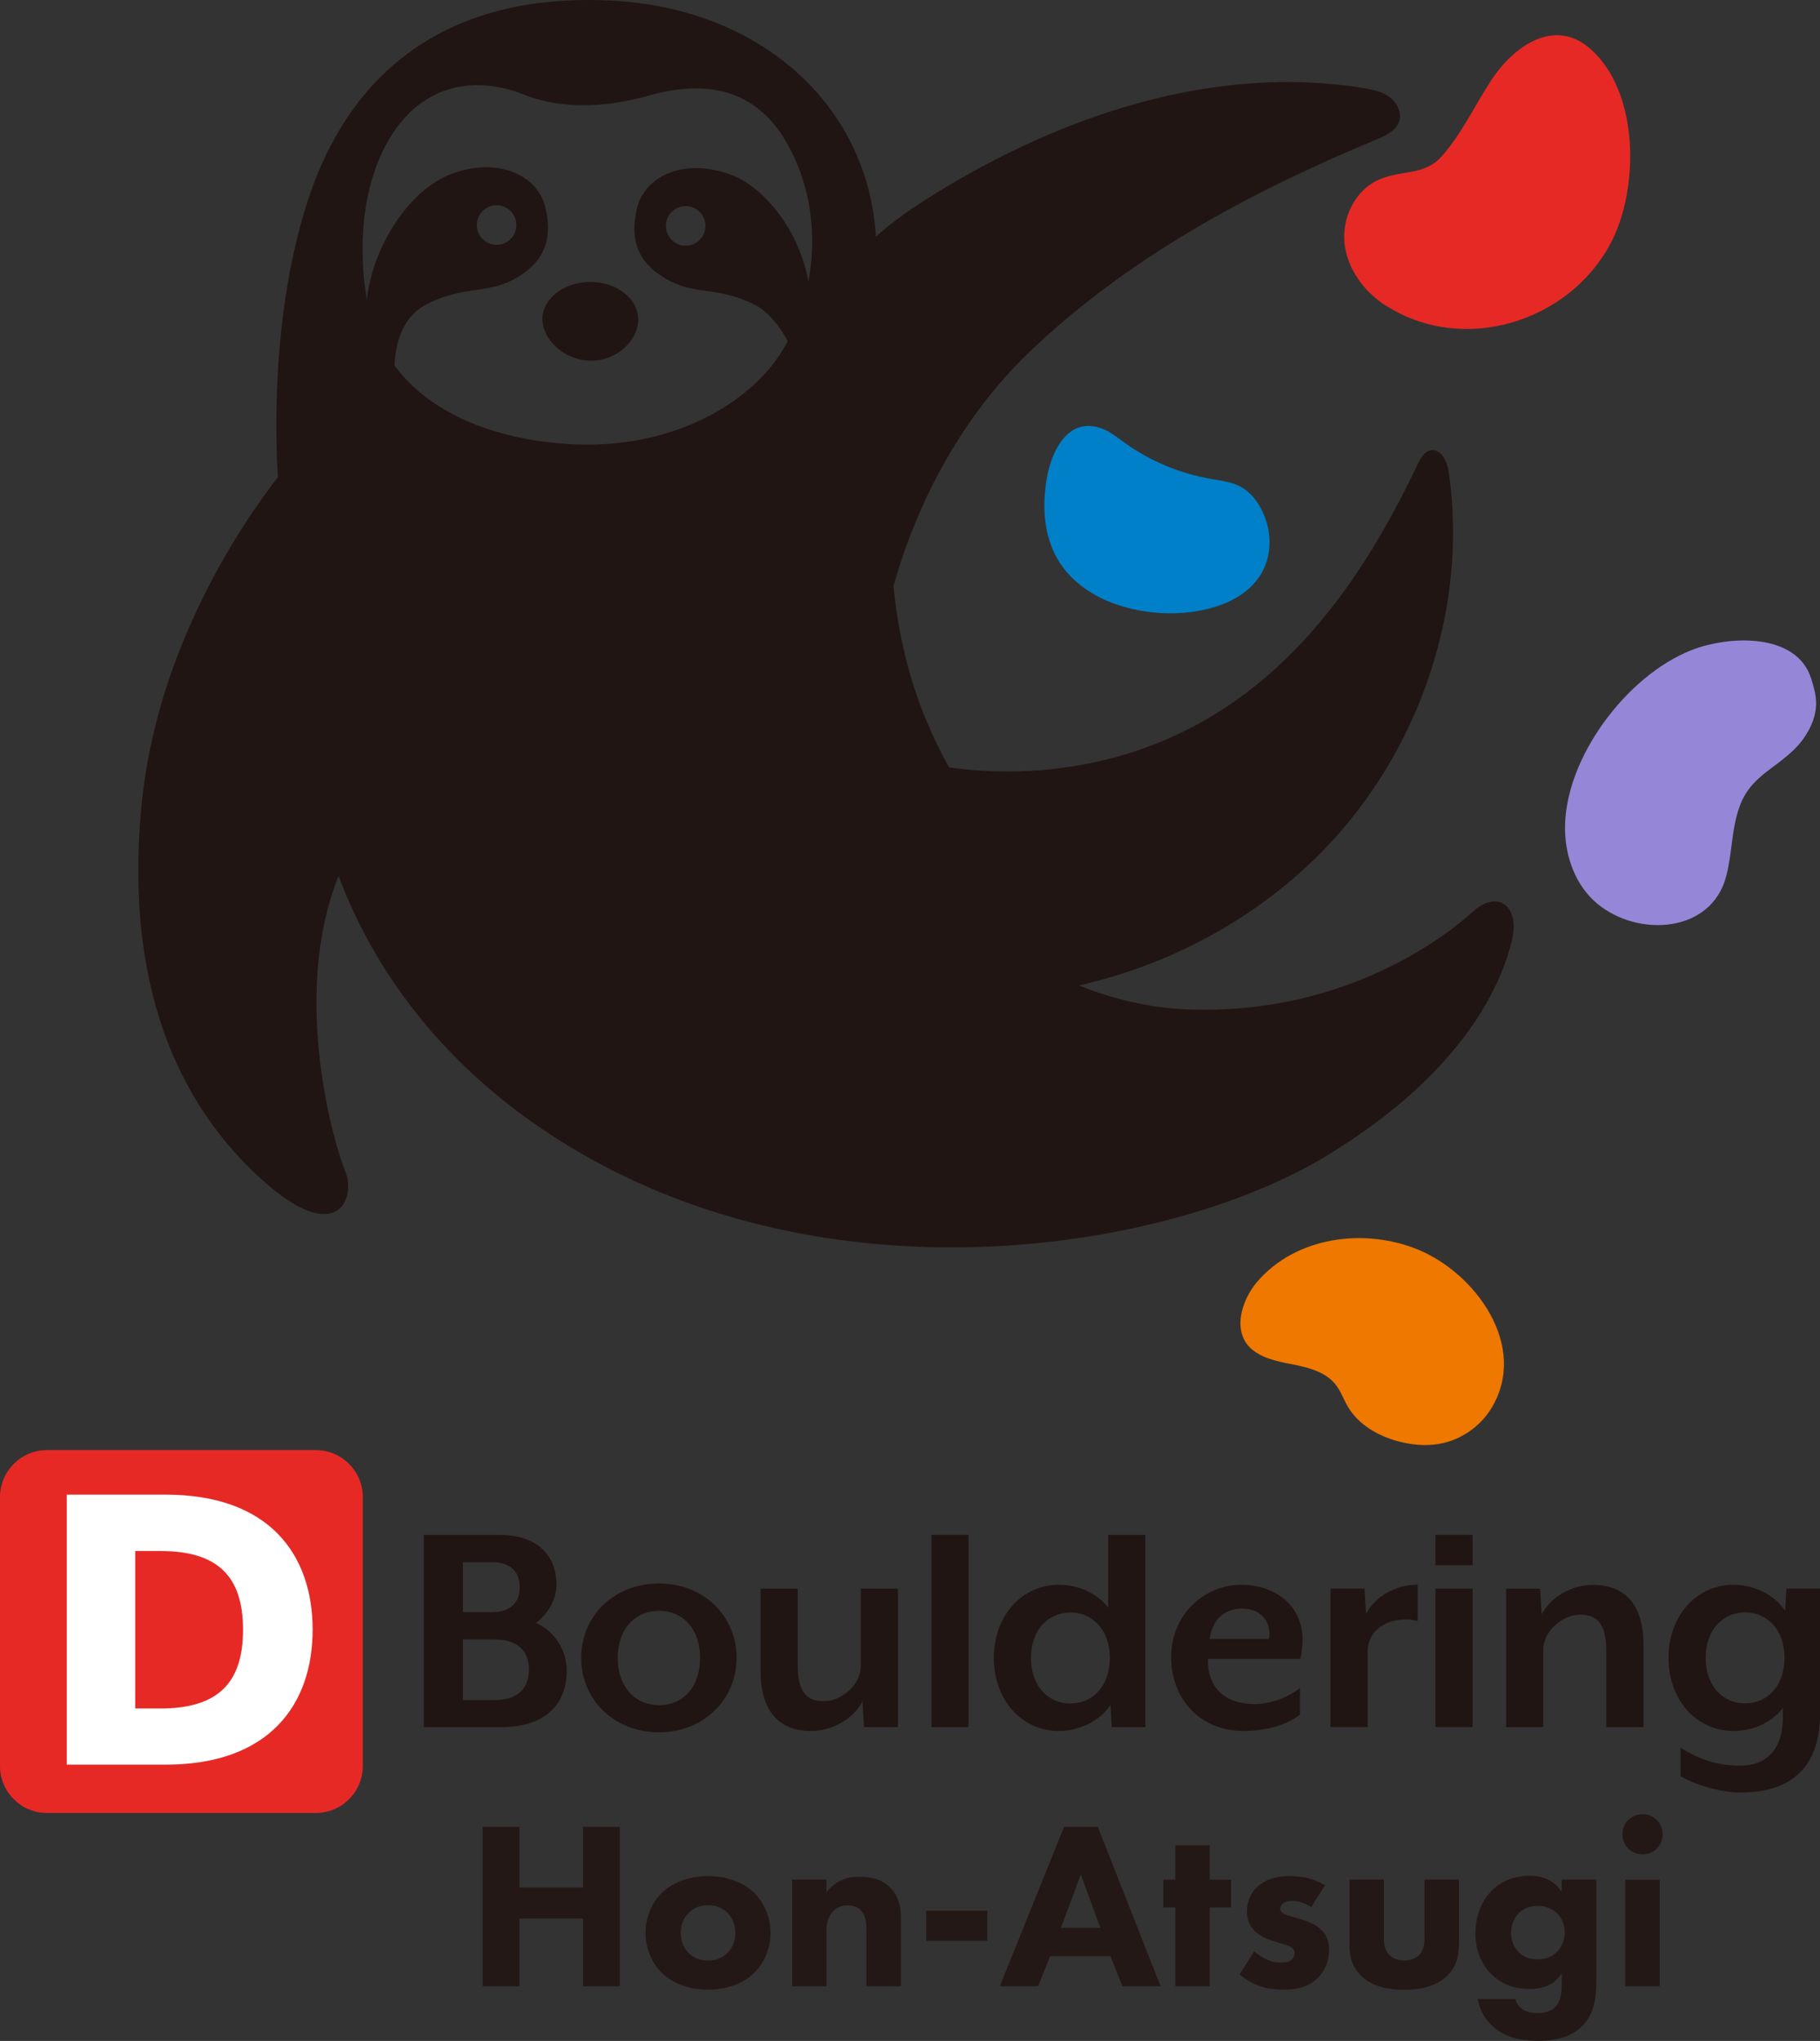 <?xml version="1.0" encoding="UTF-8"?><svg id="_レイヤー_2" xmlns="http://www.w3.org/2000/svg" viewBox="0 0 167.6 187.91"><rect x="0" y="0" width="167.6" height="187.91" fill="#333333" stroke="none"/><defs><style>.cls-1{fill:#0080c8;}.cls-2{fill:#fff;}.cls-3{fill:#ee7800;}.cls-4{fill:#e72925;}.cls-5{fill:#231815;}.cls-6{fill:#201513;}.cls-7{fill:#9686d7;}</style></defs><g id="_レイヤー_3"><g><path class="cls-4" d="m127.59,28.11c7.14,4.6,16.87,1.55,20.72-5.69,2.64-4.96,2.7-13.93-1.87-17.93-3.35-2.93-7.09-.17-9.09,2.86-1.49,2.26-2.84,5.16-4.68,7.14-1.59,1.7-3.61,1.13-5.71,2.06-2.16.95-3.39,3.49-3.15,5.84.25,2.35,1.79,4.45,3.77,5.73Z"/><path class="cls-1" d="m100.05,54.28c-1.08-.73-2-1.66-2.66-2.8-1.29-2.21-1.43-4.94-.99-7.46.41-2.35,1.82-5.54,4.82-4.65.88.26,1.6.86,2.34,1.39,2.33,1.68,5.05,2.82,7.88,3.32.96.17,1.95.27,2.8.73.92.49,1.59,1.37,2.03,2.31.73,1.55.87,3.41.22,5-1.47,3.55-6.1,4.5-9.47,4.33-2.45-.13-4.99-.81-6.98-2.17Z"/><path class="cls-7" d="m164.14,69.95c-1.48,1.15-3.06,2.06-3.86,4.08-.84,2.11-.74,4.46-1.32,6.66-1.38,5.23-8.1,5.63-11.86,2.52-1.99-1.64-2.96-4.3-2.98-6.88-.06-6.48,5.63-14.09,11.61-16.46,3.46-1.37,9.7-1.65,11.05,2.59.23.71.44,1.44.46,2.19.03,1.25-.5,2.46-1.24,3.46-.55.74-1.2,1.31-1.86,1.83Z"/><path class="cls-3" d="m132.45,132.95c-1.24.2-2.52.07-3.74-.26-1.84-.5-3.61-1.53-4.58-3.16-.4-.68-.66-1.46-1.16-2.08-.86-1.07-2.28-1.49-3.63-1.77-1.35-.27-2.77-.49-3.87-1.3-2.13-1.57-1.17-4.64.28-6.34,3.56-4.19,9.88-5.01,14.81-3,5.3,2.16,10.26,8.91,6.77,14.63-1.03,1.68-2.79,2.9-4.72,3.25-.05,0-.1.02-.15.03Z"/><path class="cls-6" d="m58.78,29.39c0,1.89-1.9,3.82-4.34,3.82s-4.49-1.93-4.49-3.82,1.98-3.43,4.41-3.43,4.41,1.54,4.41,3.43Z"/><path class="cls-6" d="m50.24,19.16c-.69-3.05-4.42-4.77-8.75-3.12-4.33,1.65-8.65,8.56-7.67,15.12l2.56,3.85s-.69-5.2,2.95-7.02c3.64-1.82,5.55-.78,8.4-2.51,2.53-1.53,3.12-3.64,2.51-6.33Zm-4.51,3.38c-1,0-1.82-.81-1.82-1.82s.81-1.82,1.82-1.82,1.82.81,1.82,1.82-.81,1.82-1.82,1.82Z"/><path class="cls-6" d="m135.65,83.92c-2.12,1.95-11.5,9.55-26.19,9.02-3.62-.13-7.01-.97-10.11-2.21,8.98-2.03,17.36-6.72,23.53-13.53,8.15-9,12.25-21.63,10.55-33.65-.14-.99-.68-2.25-1.66-2.09-.62.1-.97.75-1.24,1.32-5.68,11.99-13.58,22.63-26.86,26.66-5.25,1.59-10.83,1.97-16.26,1.22-.99-1.76-1.85-3.59-2.57-5.48-1.36-3.6-2.19-7.38-2.56-11.21,2.27-8.12,6.54-15.81,12.4-21.45,9.09-8.75,20.42-14.84,32.08-19.68.86-.36,1.83-.82,2.1-1.71.25-.82-.24-1.72-.94-2.22-.7-.5-1.57-.67-2.42-.81-13.7-2.21-27.75,2.51-39.54,9.83-1.84,1.14-3.69,2.4-5.3,3.86C79.9,9.41,69.74.69,56.2.05c-14.86-.71-24.24,6.37-28.13,19.29-2.94,9.75-2.75,20.1-2.48,24.59-3.4,4.39-11.18,15.83-12.56,30.26-1.75,18.34,4.64,28.45,10.79,34.15,7.25,6.72,9.02,1.95,7.96-.53-.86-2.01-5.11-15.94-.6-27.17,2.68,7.23,9.05,18.45,23.96,26.46,23.71,12.74,53.08,7.79,67.06-.71,12.92-7.85,16.1-16.1,16.99-19.64.88-3.54-1.42-4.78-3.54-2.83Zm-63.35-52.08c-2.7,4.9-9.91,9.51-19.48,9.07-7.96-.37-17.13-3.66-18.97-12.97,0,0-1.79-8.12,1.69-14.6,3.36-6.26,8.95-6.13,12.62-4.66,3.68,1.47,7.75,1.2,11.67.1,3.92-1.1,9.13-1.36,12.41,4.02,3.12,5.11,3.66,12.48.06,19.05Z"/><path class="cls-6" d="m67.39,16.12c-4.33-1.65-8.06.06-8.75,3.12-.61,2.69-.02,4.79,2.51,6.33,2.86,1.73,4.77.69,8.4,2.51,1.65.83,3.24,3.36,3.58,4.78l1.52-5.26c-.36-5.71-4.08-10.27-7.26-11.48Zm-4.25,6.5c-1,0-1.82-.81-1.82-1.82s.81-1.82,1.82-1.82,1.82.81,1.82,1.82-.81,1.82-1.82,1.82Z"/><path class="cls-4" d="m29.09,133.51H4.32c-2.38,0-4.32,1.94-4.32,4.32v24.77c0,2.38,1.94,4.32,4.32,4.32h24.77c2.38,0,4.32-1.94,4.32-4.32v-24.77c0-2.38-1.94-4.32-4.32-4.32Z"/><g><path class="cls-6" d="m46.2,159.02h-7.17v-17.71h6.88c3.81,0,5.34,2.1,5.34,4.63,0,1.36-.89,2.77-1.89,3.48,1.74.77,2.83,2.54,2.83,4.4,0,2.86-1.74,5.19-5.99,5.19Zm-3.57-10.59h2.69c1.8,0,2.54-1,2.54-2.3s-.74-2.3-2.54-2.3h-2.69v4.6Zm2.95,2.51h-2.95v5.58h2.95c2.24,0,3.13-1.21,3.13-2.8s-.89-2.77-3.13-2.77Z"/><path class="cls-6" d="m60.69,159.49c-4.13,0-7.17-2.98-7.17-6.85s3.04-6.85,7.17-6.85,7.14,3.01,7.14,6.85-3.04,6.85-7.14,6.85Zm0-11.18c-2.3,0-3.81,1.77-3.81,4.34s1.53,4.34,3.81,4.34,3.78-1.74,3.78-4.34-1.5-4.34-3.78-4.34Z"/><path class="cls-6" d="m79.57,159.02l-.15-2.36c-.86,1.62-2.8,2.71-4.72,2.71-3.39,0-4.66-2.36-4.66-5.52v-7.58h3.42v7.05c0,2.48.83,3.31,2.42,3.31s3.39-1.48,3.39-3.25v-7.11h3.42v12.75h-3.13Z"/><path class="cls-6" d="m85.77,159.02v-17.71h3.42v17.71h-3.42Z"/><path class="cls-6" d="m102.38,159.02l-.12-2.04c-1.06,1.56-2.95,2.39-4.75,2.39-3.45,0-5.99-2.89-5.99-6.73s2.54-6.73,5.99-6.73c1.71,0,3.45.71,4.54,2.1v-6.7h3.42v17.71h-3.1Zm-3.81-10.56c-2.01,0-3.63,1.56-3.63,4.19s1.62,4.19,3.63,4.19,3.63-1.56,3.63-4.19-1.62-4.19-3.63-4.19Z"/><path class="cls-6" d="m119.74,152.73h-8.5c-.09,1.95.91,4.16,4.34,4.16,1.45,0,3.16-.65,4.13-1.5v2.48c-1.21.94-3.07,1.5-5.19,1.5-3.92,0-6.67-2.86-6.67-6.82s3.13-6.64,6.43-6.64,5.67,2.04,5.67,5.05c0,.56-.09,1.33-.21,1.77Zm-5.37-4.63c-1.45,0-2.69.83-2.98,2.8h5.46c.29-1.53-.71-2.8-2.48-2.8Z"/><path class="cls-6" d="m125.94,152.05v6.96h-3.42v-12.75h3.13l.15,2.33c.74-1.48,2.6-2.69,4.75-2.69v3.34c-2.33-.56-4.6.62-4.6,2.8Z"/><path class="cls-6" d="m132.19,144.11v-2.8h3.42v2.8h-3.42Zm0,14.9v-12.75h3.42v12.75h-3.42Z"/><path class="cls-6" d="m147.92,159.02v-7.05c0-2.48-.86-3.31-2.42-3.31s-3.39,1.48-3.39,3.25v7.11h-3.42v-12.75h3.13l.15,2.36c.86-1.62,2.77-2.71,4.72-2.71,3.39,0,4.66,2.36,4.66,5.52v7.58h-3.42Z"/><path class="cls-6" d="m160.37,165.04c-1.92,0-4.13-.68-5.61-1.5v-2.63c1.92,1.18,3.45,1.65,5.55,1.65s3.87-1.24,3.87-4.46v-.83c-1.09,1.39-2.83,2.1-4.54,2.1-3.45,0-5.99-2.89-5.99-6.73s2.54-6.73,5.99-6.73c1.8,0,3.69.83,4.75,2.39l.12-2.04h3.1v11.48c0,6.08-3.98,7.29-7.23,7.29Zm.33-16.59c-2.01,0-3.63,1.56-3.63,4.19s1.62,4.19,3.63,4.19,3.63-1.56,3.63-4.19-1.62-4.19-3.63-4.19Z"/></g><path class="cls-2" d="m6.15,137.61h9.1c9.61,0,13.54,5.59,13.54,12.43s-3.93,12.43-13.54,12.43H6.15v-24.87Zm8.6,19.69c5.25,0,7.63-2.28,7.63-7.25s-2.37-7.25-7.63-7.25h-2.3v14.5h2.3Z"/><g><path class="cls-5" d="m47.84,173.78h5.85v-5.59h3.39v14.68h-3.39v-6.23h-5.85v6.23h-3.39v-14.68h3.39v5.59Z"/><path class="cls-5" d="m69.49,181.61c-.88.88-2.38,1.58-4.29,1.58s-3.41-.7-4.29-1.58c-.99-.99-1.47-2.4-1.47-3.65s.48-2.66,1.47-3.65c.88-.88,2.38-1.58,4.29-1.58s3.41.7,4.29,1.58c.99.99,1.47,2.4,1.47,3.65s-.48,2.66-1.47,3.65Zm-6.07-5.5c-.46.46-.73,1.06-.73,1.85,0,.9.35,1.47.73,1.85.4.4.97.7,1.8.7.7,0,1.3-.24,1.76-.7s.73-1.06.73-1.85-.26-1.39-.73-1.85-1.06-.7-1.78-.7-1.32.24-1.78.7Z"/><path class="cls-5" d="m72.94,173.05h3.17v1.17c.97-1.23,2.11-1.43,3.04-1.43.86,0,1.98.15,2.82.99.92.92.99,2.09.99,2.88v6.21h-3.17v-5.04c0-.64-.02-1.45-.53-1.96-.24-.24-.64-.44-1.21-.44-.66,0-1.08.26-1.32.53-.53.53-.62,1.23-.62,1.87v5.04h-3.17v-9.81Z"/><path class="cls-5" d="m85.29,175.92h5.63v2.77h-5.63v-2.77Z"/><path class="cls-5" d="m102.25,180.1h-5.54l-1.12,2.77h-3.52l5.92-14.68h3.1l5.79,14.68h-3.52l-1.1-2.77Zm-.92-2.6l-1.8-4.93-1.83,4.93h3.63Z"/><path class="cls-5" d="m111.4,175.61v7.26h-3.17v-7.26h-1.1v-2.55h1.1v-3.17h3.17v3.17h1.96v2.55h-1.96Z"/><path class="cls-5" d="m120.73,175.56c-.48-.29-1.12-.55-1.74-.55-.33,0-.7.09-.9.29-.11.11-.2.29-.2.44,0,.22.15.35.31.44.22.13.55.2.95.33l.84.26c.55.18,1.12.4,1.63.86.57.53.77,1.12.77,1.87,0,1.3-.57,2.13-1.01,2.57-.97.97-2.16,1.12-3.19,1.12-1.32,0-2.75-.29-4.03-1.41l1.34-2.13c.31.26.75.57,1.08.73.44.22.9.31,1.32.31.2,0,.7,0,.99-.22.2-.15.33-.4.33-.64,0-.18-.07-.4-.35-.57-.22-.13-.51-.22-.97-.35l-.79-.24c-.57-.18-1.17-.48-1.58-.9-.46-.48-.7-1.03-.7-1.78,0-.95.37-1.74.95-2.27.88-.81,2.07-.99,2.97-.99,1.45,0,2.46.37,3.26.84l-1.25,2Z"/><path class="cls-5" d="m127.44,173.05v5.41c0,.44.04,1.12.55,1.58.22.2.62.46,1.32.46.59,0,1.06-.2,1.34-.46.46-.44.53-1.1.53-1.58v-5.41h3.17v5.72c0,1.12-.11,2.18-1.1,3.15-1.12,1.1-2.77,1.28-3.94,1.28s-2.84-.18-3.96-1.28c-.9-.88-1.08-1.87-1.08-2.95v-5.92h3.17Z"/><path class="cls-5" d="m143.83,173.05h3.17v9.22c0,1.39-.07,2.95-1.21,4.18-1.21,1.3-3.06,1.45-4.14,1.45-1.3,0-2.86-.2-4.09-1.25-.62-.53-1.25-1.36-1.47-2.6h3.45c.13.51.44.79.7.97.37.24.9.33,1.36.33.9,0,1.36-.33,1.58-.53.62-.59.64-1.63.64-2.05v-1.12c-.37.62-1.12,1.47-2.93,1.47-1.52,0-2.68-.48-3.59-1.39-.79-.81-1.43-2-1.43-3.7s.62-3.06,1.45-3.92c.59-.62,1.74-1.41,3.56-1.41s2.57.95,2.93,1.47v-1.14Zm-3.94,3.06c-.48.46-.75,1.23-.75,1.83,0,.64.24,1.3.68,1.76.44.46,1.03.7,1.78.7.84,0,1.39-.33,1.72-.64.48-.46.77-1.14.77-1.87,0-.77-.33-1.41-.75-1.8-.46-.42-1.14-.62-1.72-.62-.7,0-1.34.26-1.74.64Z"/><path class="cls-5" d="m151.26,167.03c1.03,0,1.85.81,1.85,1.85s-.81,1.85-1.85,1.85-1.85-.81-1.85-1.85.81-1.85,1.85-1.85Zm1.58,6.03v9.81h-3.17v-9.81h3.17Z"/></g></g></g></svg>